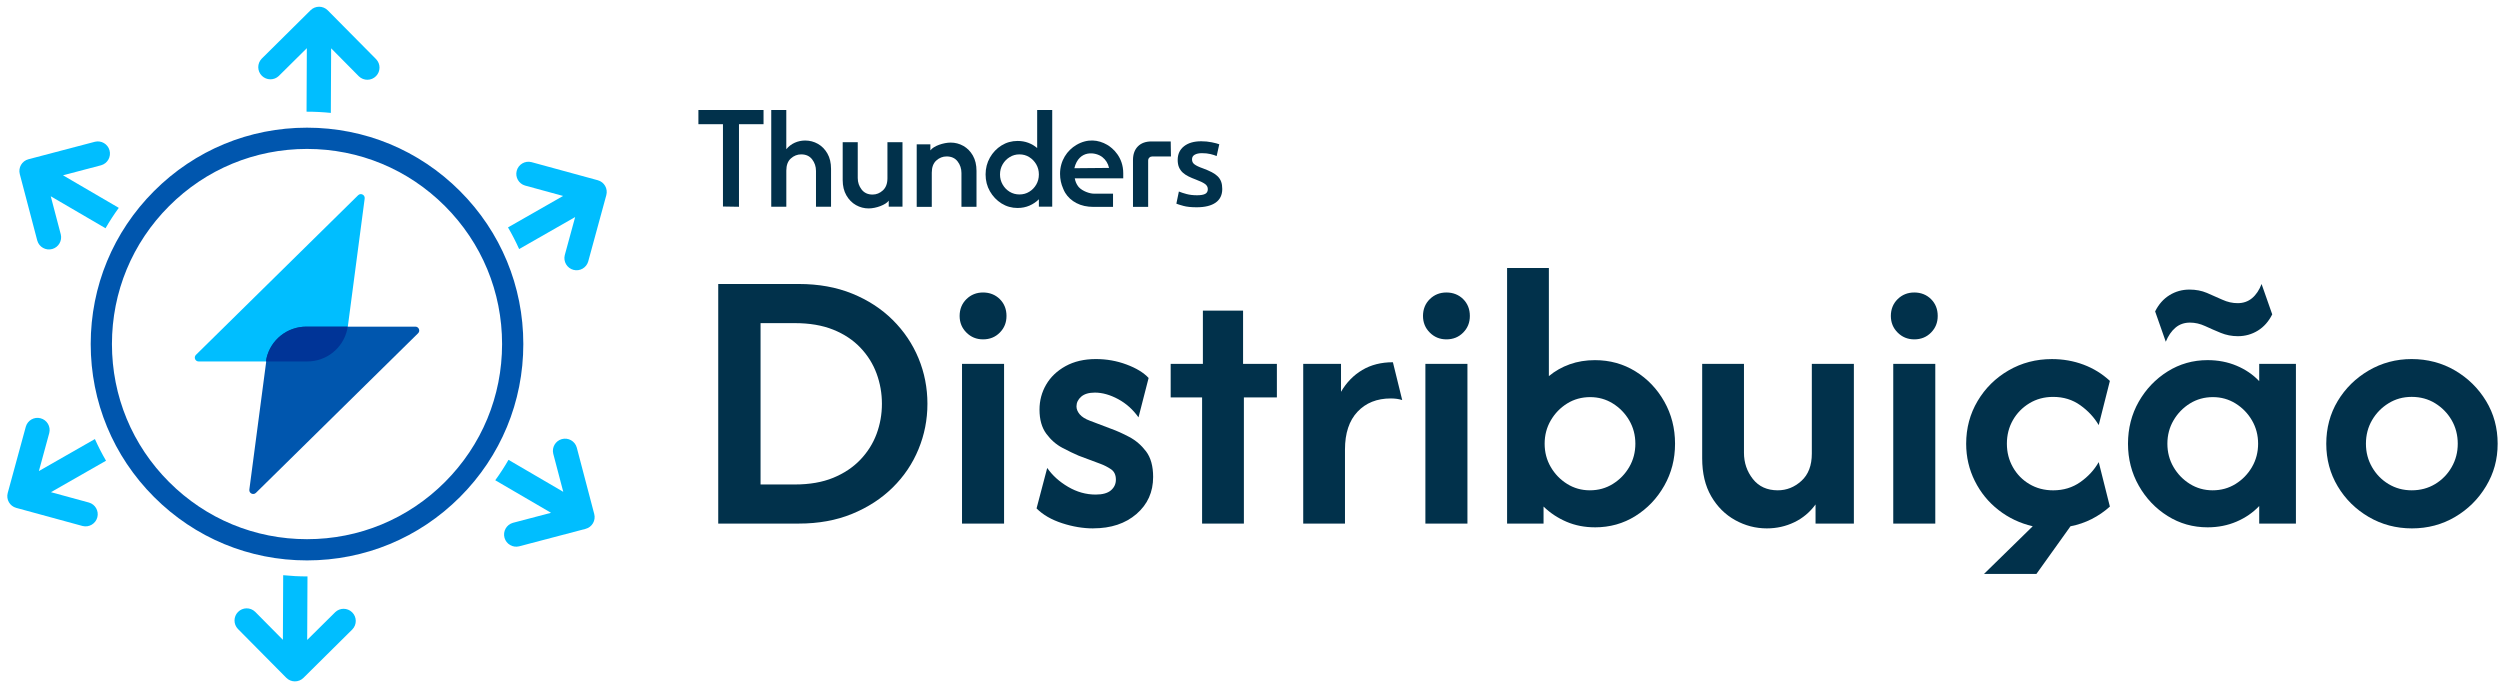 <svg xmlns="http://www.w3.org/2000/svg" width="233" height="64" viewBox="0 0 233 64" fill="none"><path d="M85.437 19.277V13.45H86.711V14.018C87.008 13.594 87.955 13.289 88.601 13.289C89.025 13.289 89.421 13.393 89.786 13.599C90.151 13.806 90.447 14.107 90.672 14.5C90.897 14.894 91.01 15.372 91.01 15.931V19.275H89.607V16.122C89.607 15.715 89.487 15.355 89.249 15.045C89.011 14.735 88.669 14.58 88.224 14.58C87.866 14.58 87.545 14.707 87.264 14.96C86.982 15.213 86.842 15.592 86.842 16.092V19.277H85.439H85.437Z" fill="#01314B"></path><path d="M65.091 10.254V11.576H67.38V19.248C67.984 19.255 68.696 19.27 68.873 19.272V11.576H71.162V10.254H65.093H65.091Z" fill="#01314B"></path><path d="M71.88 19.265V10.254H73.283V13.908C73.503 13.64 73.765 13.439 74.07 13.302C74.374 13.166 74.699 13.097 75.044 13.097C75.469 13.097 75.864 13.201 76.23 13.408C76.595 13.614 76.89 13.915 77.115 14.309C77.341 14.702 77.453 15.18 77.453 15.74V19.265H76.05V15.93C76.05 15.524 75.93 15.164 75.692 14.853C75.454 14.543 75.113 14.388 74.668 14.388C74.31 14.388 73.989 14.515 73.708 14.768C73.425 15.021 73.285 15.4 73.285 15.9V19.265H71.882H71.88Z" fill="#01314B"></path><path d="M80.957 19.425C80.54 19.425 80.147 19.322 79.777 19.115C79.41 18.908 79.111 18.605 78.882 18.208C78.653 17.811 78.539 17.335 78.539 16.781V13.256H79.942V16.591C79.942 16.999 80.064 17.357 80.305 17.667C80.547 17.977 80.887 18.133 81.326 18.133C81.684 18.133 82.004 18.001 82.286 17.743C82.568 17.483 82.709 17.106 82.709 16.611V13.256H84.112V19.264H82.829V18.703C82.565 19.085 81.649 19.425 80.959 19.425H80.957Z" fill="#01314B"></path><path d="M94.842 19.384C94.292 19.384 93.79 19.242 93.339 18.96C92.889 18.675 92.529 18.299 92.26 17.828C91.99 17.357 91.857 16.834 91.857 16.26C91.857 15.686 91.992 15.162 92.26 14.689C92.529 14.214 92.889 13.838 93.339 13.557C93.79 13.276 94.292 13.136 94.842 13.136C95.2 13.136 95.534 13.195 95.842 13.311C96.151 13.428 96.424 13.59 96.664 13.797V10.252H98.067V19.263H96.823V18.572C96.577 18.82 96.285 19.015 95.948 19.163C95.61 19.309 95.241 19.383 94.844 19.383L94.842 19.384ZM95.012 18.123C95.35 18.123 95.656 18.04 95.927 17.872C96.199 17.706 96.416 17.483 96.579 17.202C96.741 16.921 96.823 16.607 96.823 16.26C96.823 15.913 96.741 15.599 96.579 15.319C96.416 15.038 96.199 14.813 95.927 14.643C95.656 14.473 95.35 14.388 95.012 14.388C94.674 14.388 94.377 14.473 94.102 14.643C93.827 14.813 93.607 15.038 93.445 15.319C93.282 15.599 93.201 15.913 93.201 16.26C93.201 16.607 93.282 16.912 93.445 17.196C93.607 17.481 93.825 17.706 94.096 17.872C94.368 18.038 94.674 18.123 95.012 18.123Z" fill="#01314B"></path><path d="M105.594 19.279V14.916C105.594 14.375 105.748 13.95 106.052 13.642C106.357 13.335 106.78 13.182 107.317 13.182H109.111L109.133 14.582H107.389C107.285 14.582 107.197 14.617 107.121 14.689C107.045 14.761 107.008 14.853 107.008 14.964V19.279H105.594Z" fill="#01314B"></path><path d="M111.544 18.199C111.9 18.199 112.16 18.157 112.323 18.07C112.487 17.985 112.568 17.837 112.568 17.627C112.568 17.433 112.482 17.272 112.306 17.145C112.131 17.018 111.845 16.879 111.442 16.73C111.197 16.639 110.974 16.545 110.769 16.443C110.564 16.342 110.388 16.225 110.239 16.091C110.091 15.956 109.973 15.793 109.888 15.603C109.803 15.413 109.761 15.178 109.761 14.903C109.761 14.366 109.956 13.941 110.351 13.631C110.745 13.321 111.28 13.166 111.956 13.166C112.297 13.166 112.624 13.197 112.936 13.262C113.248 13.325 113.482 13.387 113.637 13.446L113.392 14.545C113.242 14.479 113.054 14.416 112.823 14.361C112.592 14.305 112.325 14.275 112.022 14.275C111.747 14.275 111.524 14.322 111.354 14.416C111.182 14.51 111.097 14.652 111.097 14.848C111.097 14.946 111.114 15.031 111.147 15.106C111.18 15.18 111.237 15.251 111.321 15.313C111.402 15.376 111.511 15.441 111.644 15.503C111.776 15.566 111.941 15.633 112.133 15.699C112.452 15.819 112.723 15.935 112.945 16.052C113.168 16.168 113.351 16.299 113.497 16.443C113.641 16.589 113.748 16.755 113.814 16.942C113.881 17.128 113.914 17.354 113.914 17.614C113.914 18.174 113.707 18.598 113.296 18.886C112.884 19.174 112.295 19.318 111.531 19.318C111.018 19.318 110.606 19.276 110.294 19.189C109.982 19.104 109.763 19.034 109.637 18.982L109.871 17.85C110.073 17.933 110.311 18.011 110.59 18.085C110.868 18.159 111.186 18.198 111.542 18.198L111.544 18.199Z" fill="#01314B"></path><path d="M104.686 16.626V16.14C104.686 14.65 103.726 13.808 103.189 13.496C102.362 13.018 101.356 12.901 100.324 13.505C99.459 14.011 98.796 14.969 98.796 16.199C98.796 16.705 98.901 17.159 99.08 17.562C99.134 17.7 99.195 17.837 99.274 17.966C99.523 18.374 99.874 18.696 100.328 18.93C100.78 19.166 101.314 19.283 101.925 19.283H103.734V18.049H101.945C101.563 18.049 100.893 17.819 100.551 17.449C100.522 17.416 100.494 17.383 100.468 17.346C100.319 17.137 100.217 16.904 100.169 16.62C100.448 16.62 104.686 16.62 104.686 16.62V16.626ZM102.746 14.648C103.064 14.901 103.27 15.235 103.363 15.649C102.94 15.662 100.607 15.678 100.129 15.678C100.557 13.924 102.128 14.155 102.746 14.648Z" fill="#01314B"></path><path d="M66.939 48.799V26.468H74.456C76.29 26.468 77.944 26.765 79.415 27.361C80.887 27.958 82.147 28.776 83.198 29.817C84.248 30.859 85.049 32.05 85.605 33.39C86.159 34.731 86.436 36.145 86.436 37.633C86.436 39.122 86.159 40.516 85.605 41.864C85.051 43.212 84.248 44.403 83.198 45.437C82.147 46.471 80.887 47.289 79.415 47.893C77.944 48.496 76.29 48.797 74.456 48.797H66.939V48.799ZM70.884 45.153H74.083C75.454 45.153 76.645 44.946 77.654 44.532C78.662 44.118 79.506 43.555 80.185 42.844C80.863 42.133 81.367 41.33 81.699 40.437C82.029 39.543 82.195 38.608 82.195 37.633C82.195 36.659 82.029 35.719 81.699 34.818C81.368 33.916 80.863 33.11 80.185 32.399C79.508 31.688 78.664 31.13 77.654 30.724C76.645 30.32 75.454 30.116 74.083 30.116H70.884V45.153Z" fill="#01314B"></path><path d="M91.621 31.629C91.008 31.629 90.493 31.418 90.07 30.995C89.647 30.575 89.437 30.057 89.437 29.444C89.437 28.831 89.647 28.294 90.07 27.88C90.491 27.467 91.008 27.26 91.621 27.26C92.234 27.26 92.769 27.467 93.184 27.88C93.598 28.294 93.805 28.815 93.805 29.444C93.805 30.074 93.598 30.573 93.184 30.995C92.771 31.416 92.25 31.629 91.621 31.629ZM89.66 48.799V33.911H93.579V48.799H89.66Z" fill="#01314B"></path><path d="M101.89 49.246C100.946 49.246 99.979 49.086 98.988 48.762C97.995 48.439 97.203 47.981 96.607 47.385L97.6 43.612C98.08 44.307 98.728 44.894 99.547 45.374C100.365 45.854 101.221 46.094 102.115 46.094C102.759 46.094 103.235 45.961 103.542 45.697C103.848 45.433 104.001 45.101 104.001 44.704C104.001 44.257 103.845 43.93 103.531 43.723C103.217 43.516 102.901 43.356 102.587 43.239L100.529 42.469C100.099 42.287 99.595 42.043 99.016 41.738C98.436 41.432 97.936 40.994 97.515 40.424C97.094 39.853 96.882 39.105 96.882 38.178C96.882 37.334 97.088 36.557 97.502 35.846C97.915 35.135 98.519 34.561 99.313 34.121C100.107 33.684 101.05 33.464 102.141 33.464C103.134 33.464 104.085 33.634 104.993 33.972C105.903 34.312 106.588 34.729 107.051 35.226L106.108 38.898C105.595 38.171 104.961 37.604 104.21 37.198C103.457 36.793 102.733 36.59 102.039 36.59C101.476 36.59 101.052 36.719 100.762 36.974C100.472 37.231 100.328 37.532 100.328 37.879C100.328 38.127 100.428 38.372 100.625 38.61C100.825 38.85 101.146 39.053 101.593 39.218L103.553 39.962C104.066 40.145 104.627 40.396 105.24 40.719C105.851 41.042 106.377 41.493 106.815 42.071C107.252 42.65 107.472 43.444 107.472 44.453C107.472 45.86 106.955 47.008 105.921 47.902C104.887 48.796 103.544 49.242 101.89 49.242V49.246Z" fill="#01314B"></path><path d="M112.035 48.799V37.039H109.107V33.913H112.109V28.95H115.854V33.913H119.005V37.039H115.93V48.799H112.035Z" fill="#01314B"></path><path d="M121.46 48.799V33.911H124.982V36.516C125.495 35.639 126.156 34.962 126.967 34.482C127.777 34.002 128.728 33.761 129.819 33.761L130.686 37.285C130.372 37.185 130.016 37.135 129.619 37.135C128.329 37.135 127.295 37.549 126.518 38.376C125.741 39.203 125.352 40.377 125.352 41.899V48.797H121.457L121.46 48.799Z" fill="#01314B"></path><path d="M134.806 31.629C134.193 31.629 133.678 31.418 133.256 30.995C132.833 30.575 132.623 30.057 132.623 29.444C132.623 28.831 132.833 28.294 133.256 27.88C133.677 27.467 134.193 27.26 134.806 27.26C135.419 27.26 135.955 27.467 136.37 27.88C136.783 28.294 136.99 28.815 136.99 29.444C136.99 30.074 136.783 30.573 136.37 30.995C135.956 31.416 135.436 31.629 134.806 31.629ZM132.846 48.799V33.911H136.765V48.799H132.846Z" fill="#01314B"></path><path d="M148.647 49.146C147.687 49.146 146.803 48.973 145.993 48.626C145.182 48.278 144.472 47.807 143.859 47.211V48.799H140.46V24.979H144.355V35.054C144.933 34.574 145.583 34.206 146.303 33.95C147.023 33.693 147.804 33.566 148.647 33.566C150.037 33.566 151.292 33.913 152.418 34.607C153.543 35.301 154.44 36.241 155.11 37.423C155.78 38.606 156.114 39.916 156.114 41.356C156.114 42.796 155.78 44.081 155.11 45.265C154.44 46.449 153.543 47.39 152.418 48.094C151.294 48.797 150.037 49.148 148.647 49.148V49.146ZM148.176 45.697C148.97 45.697 149.685 45.498 150.321 45.1C150.958 44.703 151.466 44.179 151.846 43.526C152.226 42.872 152.416 42.148 152.416 41.354C152.416 40.56 152.226 39.836 151.846 39.182C151.466 38.529 150.956 38.004 150.321 37.607C149.685 37.21 148.978 37.011 148.2 37.011C147.423 37.011 146.69 37.21 146.055 37.607C145.419 38.004 144.909 38.531 144.531 39.182C144.15 39.836 143.96 40.56 143.96 41.354C143.96 42.148 144.15 42.872 144.531 43.526C144.911 44.179 145.419 44.703 146.055 45.1C146.692 45.498 147.399 45.697 148.176 45.697Z" fill="#01314B"></path><path d="M164.67 49.246C163.629 49.246 162.643 48.989 161.718 48.476C160.791 47.963 160.048 47.222 159.486 46.255C158.923 45.287 158.643 44.109 158.643 42.719V33.911H162.538V42.198C162.538 43.125 162.815 43.939 163.368 44.643C163.922 45.346 164.696 45.697 165.687 45.697C166.514 45.697 167.25 45.404 167.895 44.816C168.539 44.229 168.862 43.382 168.862 42.274V33.911H172.781V48.799H169.209V47.014C168.679 47.741 168.018 48.295 167.225 48.675C166.431 49.056 165.578 49.246 164.67 49.246Z" fill="#01314B"></path><path d="M178.411 31.629C177.798 31.629 177.283 31.418 176.86 30.995C176.438 30.575 176.227 30.057 176.227 29.444C176.227 28.831 176.438 28.294 176.86 27.88C177.281 27.467 177.798 27.26 178.411 27.26C179.024 27.26 179.559 27.467 179.974 27.88C180.388 28.294 180.595 28.815 180.595 29.444C180.595 30.074 180.388 30.573 179.974 30.995C179.561 31.416 179.04 31.629 178.411 31.629ZM176.451 48.799V33.911H180.369V48.799H176.451Z" fill="#01314B"></path><path d="M184.91 53.489L189.45 49.048C188.259 48.768 187.196 48.264 186.262 47.534C185.328 46.807 184.591 45.906 184.054 44.829C183.517 43.755 183.247 42.597 183.247 41.356C183.247 39.901 183.602 38.573 184.314 37.373C185.025 36.175 185.988 35.224 187.203 34.52C188.418 33.817 189.762 33.466 191.235 33.466C192.276 33.466 193.26 33.639 194.186 33.986C195.113 34.334 195.931 34.84 196.641 35.501L195.6 39.62C195.187 38.909 194.616 38.293 193.889 37.772C193.162 37.251 192.318 36.991 191.358 36.991C190.531 36.991 189.791 37.188 189.138 37.585C188.484 37.982 187.971 38.509 187.6 39.16C187.227 39.814 187.042 40.545 187.042 41.356C187.042 42.166 187.229 42.877 187.6 43.54C187.973 44.201 188.484 44.728 189.138 45.115C189.791 45.505 190.531 45.699 191.358 45.699C192.318 45.699 193.16 45.442 193.889 44.929C194.616 44.416 195.187 43.797 195.6 43.068L196.641 47.211C196.128 47.675 195.561 48.064 194.941 48.378C194.321 48.692 193.664 48.916 192.97 49.048L189.795 53.489H184.909H184.91Z" fill="#01314B"></path><path d="M205.746 49.147C204.389 49.147 203.148 48.796 202.024 48.092C200.9 47.389 200.003 46.447 199.333 45.263C198.663 44.082 198.329 42.778 198.329 41.354C198.329 39.931 198.663 38.609 199.333 37.434C200.003 36.26 200.9 35.322 202.024 34.618C203.148 33.915 204.389 33.564 205.746 33.564C206.72 33.564 207.623 33.737 208.45 34.085C209.277 34.432 209.98 34.912 210.558 35.523V33.911H213.98V48.799H210.558V47.162C209.978 47.775 209.277 48.258 208.45 48.613C207.623 48.969 206.722 49.147 205.746 49.147ZM201.851 31.852L200.858 29.023C201.188 28.362 201.635 27.856 202.198 27.509C202.759 27.162 203.379 26.989 204.058 26.989C204.653 26.989 205.195 27.092 205.683 27.299C206.17 27.506 206.65 27.716 207.121 27.932C207.591 28.148 208.068 28.255 208.548 28.255C209.077 28.255 209.528 28.098 209.899 27.784C210.272 27.471 210.563 27.031 210.779 26.47L211.772 29.299C211.442 29.96 210.995 30.465 210.432 30.813C209.869 31.16 209.249 31.333 208.572 31.333C208.009 31.333 207.475 31.23 206.971 31.023C206.467 30.816 205.984 30.606 205.52 30.39C205.057 30.176 204.586 30.067 204.106 30.067C203.576 30.067 203.126 30.224 202.755 30.538C202.382 30.852 202.081 31.291 201.849 31.852H201.851ZM206.216 45.697C207.01 45.697 207.724 45.498 208.361 45.101C208.998 44.704 209.506 44.179 209.886 43.526C210.266 42.872 210.456 42.148 210.456 41.354C210.456 40.56 210.266 39.837 209.886 39.183C209.506 38.529 208.996 38.005 208.361 37.608C207.724 37.211 207.017 37.011 206.24 37.011C205.463 37.011 204.73 37.211 204.095 37.608C203.458 38.005 202.951 38.531 202.57 39.183C202.19 39.837 202 40.56 202 41.354C202 42.148 202.19 42.872 202.57 43.526C202.951 44.179 203.458 44.704 204.095 45.101C204.732 45.498 205.439 45.697 206.216 45.697Z" fill="#01314B"></path><path d="M224.795 49.246C223.324 49.246 221.98 48.89 220.764 48.179C219.549 47.468 218.586 46.517 217.875 45.326C217.164 44.135 216.808 42.811 216.808 41.356C216.808 39.901 217.163 38.557 217.875 37.373C218.586 36.191 219.549 35.244 220.764 34.531C221.979 33.821 223.315 33.464 224.77 33.464C226.224 33.464 227.605 33.821 228.812 34.531C230.019 35.242 230.983 36.19 231.701 37.373C232.421 38.557 232.781 39.884 232.781 41.356C232.781 42.828 232.421 44.115 231.701 45.313C230.981 46.513 230.018 47.468 228.812 48.179C227.605 48.89 226.265 49.246 224.794 49.246H224.795ZM224.771 45.697C225.582 45.697 226.309 45.503 226.955 45.114C227.599 44.726 228.113 44.2 228.493 43.539C228.873 42.878 229.063 42.15 229.063 41.354C229.063 40.558 228.873 39.812 228.493 39.159C228.113 38.505 227.599 37.981 226.955 37.584C226.311 37.187 225.582 36.989 224.771 36.989C223.961 36.989 223.258 37.187 222.614 37.584C221.969 37.981 221.456 38.507 221.076 39.159C220.696 39.812 220.505 40.544 220.505 41.354C220.505 42.165 220.696 42.876 221.076 43.539C221.456 44.2 221.969 44.726 222.614 45.114C223.258 45.503 223.978 45.697 224.771 45.697Z" fill="#01314B"></path><path d="M33.989 18.5L32.376 30.746C31.973 32.469 30.438 33.689 28.667 33.689H18.517C18.193 33.689 18.033 33.298 18.264 33.071L33.376 18.197C33.622 17.955 34.033 18.16 33.987 18.502L33.989 18.5Z" fill="#00BEFF"></path><path d="M23.238 45.632L24.852 33.386C25.254 31.664 26.79 30.443 28.56 30.443H38.711C39.034 30.443 39.195 30.835 38.964 31.062L23.851 45.935C23.606 46.177 23.194 45.972 23.24 45.631L23.238 45.632Z" fill="#0056AE"></path><path d="M28.645 33.687C30.413 33.687 31.951 32.469 32.354 30.744L32.394 30.443H28.538C26.77 30.443 25.232 31.662 24.83 33.386L24.789 33.687H28.645Z" fill="#003497"></path><path d="M4.731 18.293L9.835 21.273C10.212 20.62 10.623 19.985 11.07 19.372L5.872 16.338L9.423 15.403C10.025 15.234 10.376 14.608 10.206 14.006C10.04 13.418 9.44 13.068 8.848 13.212L2.651 14.842C2.045 15.001 1.685 15.621 1.844 16.225L3.474 22.424C3.644 23.026 4.27 23.377 4.871 23.207C5.458 23.041 5.809 22.441 5.665 21.848L4.731 18.295V18.293Z" fill="#00BEFF"></path><path d="M25.987 7.076L28.597 4.491L28.57 10.41C28.584 10.41 28.601 10.41 28.616 10.41C29.361 10.41 30.102 10.449 30.834 10.523L30.862 4.502L33.446 7.113C33.895 7.55 34.611 7.541 35.049 7.092C35.475 6.655 35.479 5.959 35.056 5.517L30.547 0.964C30.107 0.519 29.389 0.515 28.944 0.956L24.392 5.467C23.955 5.916 23.964 6.633 24.412 7.07C24.85 7.497 25.546 7.5 25.987 7.078V7.076Z" fill="#00BEFF"></path><path d="M55.714 16.798L49.532 15.11C48.926 14.955 48.31 15.322 48.155 15.928C48.003 16.519 48.349 17.125 48.936 17.294L52.48 18.262L47.346 21.194C47.728 21.85 48.074 22.522 48.384 23.212L53.604 20.23L52.637 23.776C52.482 24.381 52.849 24.998 53.454 25.153C54.045 25.305 54.651 24.959 54.821 24.372L56.508 18.188C56.672 17.584 56.318 16.962 55.714 16.798Z" fill="#00BEFF"></path><path d="M55.383 47.907L53.754 41.709C53.584 41.107 52.958 40.756 52.356 40.926C51.769 41.092 51.418 41.692 51.562 42.285L52.496 45.838L47.392 42.857C47.016 43.511 46.604 44.146 46.157 44.759L51.356 47.793L47.804 48.727C47.202 48.897 46.852 49.523 47.021 50.125C47.188 50.712 47.787 51.063 48.38 50.919L54.577 49.289C55.182 49.13 55.542 48.509 55.383 47.906V47.907Z" fill="#00BEFF"></path><path d="M31.241 57.057L28.63 59.642L28.658 53.722C28.643 53.722 28.627 53.722 28.612 53.722C27.866 53.722 27.126 53.683 26.393 53.609L26.365 59.631L23.781 57.02C23.332 56.582 22.616 56.592 22.179 57.04C21.752 57.478 21.749 58.174 22.171 58.615L26.681 63.169C27.12 63.614 27.838 63.617 28.283 63.176L32.835 58.665C33.273 58.216 33.264 57.5 32.815 57.062C32.378 56.636 31.682 56.632 31.241 57.055V57.057Z" fill="#00BEFF"></path><path d="M8.292 46.838L4.748 45.871L9.881 42.939C9.499 42.283 9.154 41.611 8.844 40.92L3.624 43.902L4.591 40.357C4.746 39.752 4.379 39.135 3.773 38.98C3.182 38.828 2.577 39.174 2.407 39.761L0.72 45.945C0.556 46.548 0.91 47.171 1.514 47.335L7.696 49.023C8.301 49.178 8.918 48.81 9.073 48.205C9.224 47.614 8.879 47.008 8.292 46.838Z" fill="#00BEFF"></path><path d="M28.614 52.23C23.229 52.23 18.168 50.133 14.36 46.323C10.551 42.514 8.454 37.451 8.454 32.065C8.454 26.678 10.551 21.615 14.36 17.806C18.168 13.996 23.229 11.899 28.614 11.899C33.998 11.899 39.06 13.996 42.868 17.806C46.676 21.615 48.773 26.678 48.773 32.065C48.773 37.451 46.676 42.514 42.868 46.323C39.06 50.133 33.998 52.23 28.614 52.23ZM28.614 13.88C23.757 13.88 19.192 15.771 15.759 19.207C12.325 22.642 10.433 27.208 10.433 32.066C10.433 36.925 12.323 41.491 15.759 44.925C19.192 48.36 23.757 50.252 28.614 50.252C33.47 50.252 38.035 48.362 41.469 44.925C44.902 41.491 46.794 36.925 46.794 32.066C46.794 27.208 44.904 22.642 41.469 19.207C38.035 15.773 33.47 13.88 28.614 13.88Z" fill="#0056AE"></path></svg>
